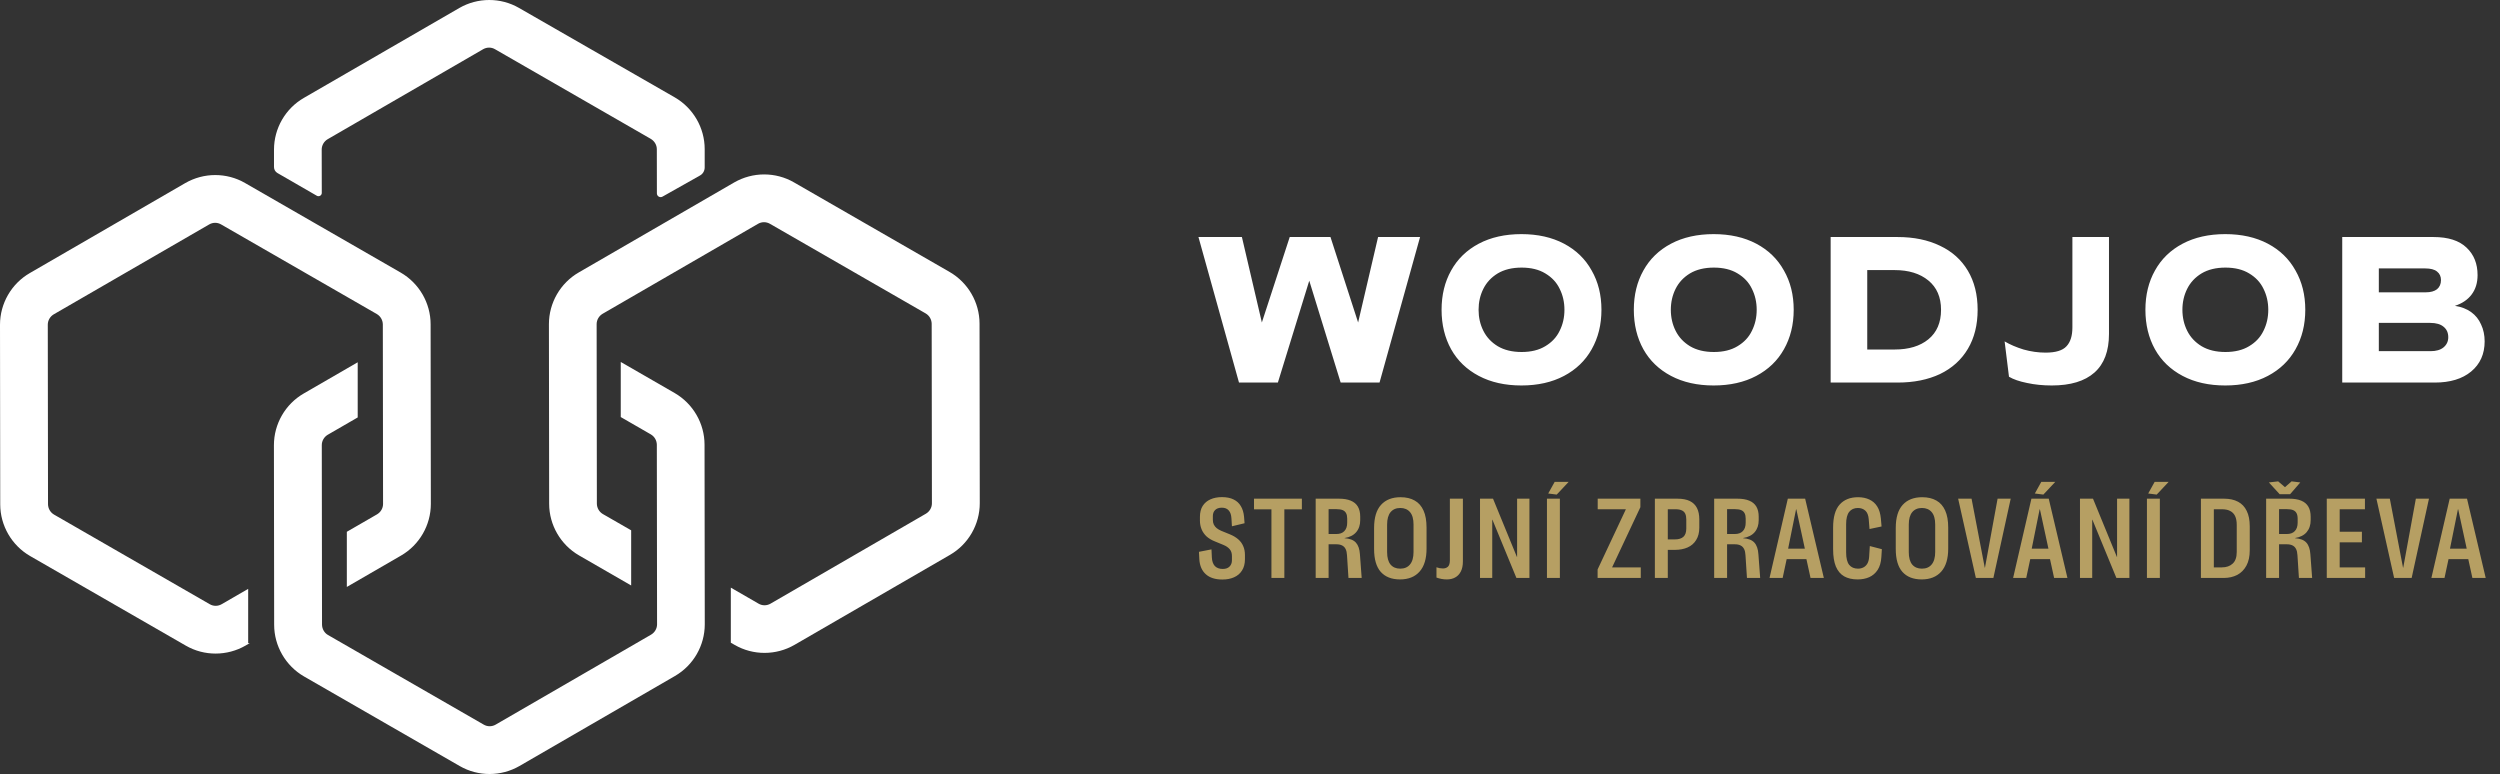 <svg width="281" height="87" viewBox="0 0 281 87" fill="none" xmlns="http://www.w3.org/2000/svg">
<rect x="0" y="0" width="281" height="87" fill="#333333" stroke="none"/>
<g clip-path="url(#clip0_53_173)">
<path d="M73.827 16.774L73.835 21.737C73.835 22.057 74.182 22.265 74.468 22.1L78.678 19.727C79.007 19.546 79.207 19.199 79.207 18.818V16.757C79.207 14.367 77.916 12.141 75.845 10.946L58.337 0.892C56.267 -0.303 53.694 -0.294 51.623 0.901L34.15 11.007C32.079 12.202 30.797 14.428 30.797 16.818V18.775C30.797 19.052 30.944 19.312 31.187 19.45L35.614 22.005C35.856 22.144 36.168 21.97 36.168 21.685L36.159 16.809C36.159 16.333 36.419 15.891 36.826 15.649L54.3 5.534C54.508 5.413 54.742 5.352 54.976 5.352C55.21 5.352 55.435 5.413 55.643 5.534L73.142 15.605C73.567 15.857 73.827 16.298 73.827 16.774Z" fill="white"/>
<path d="M79.19 49.985C79.19 47.595 77.899 45.37 75.829 44.175L69.773 40.685V46.877L73.152 48.825C73.568 49.068 73.819 49.509 73.828 49.985L73.854 70.172C73.854 70.648 73.594 71.09 73.187 71.332L55.713 81.447C55.505 81.568 55.271 81.629 55.037 81.629C54.803 81.629 54.578 81.568 54.37 81.447L36.871 71.376C36.455 71.142 36.204 70.692 36.195 70.215L36.169 50.029C36.169 49.552 36.429 49.111 36.836 48.868L40.206 46.92V40.719L34.142 44.227C32.071 45.422 30.789 47.647 30.789 50.037L30.815 70.224C30.815 72.614 32.106 74.84 34.176 76.035L51.676 86.106C53.746 87.301 56.319 87.293 58.39 86.098L75.864 75.983C77.934 74.788 79.216 72.562 79.216 70.172L79.19 49.985Z" fill="white"/>
<path d="M110.1 36.381C110.1 33.991 108.81 31.765 106.739 30.57L89.24 20.498C88.209 19.901 87.048 19.606 85.887 19.606C84.726 19.606 83.565 19.91 82.525 20.507L65.052 30.622C62.981 31.817 61.699 34.043 61.699 36.433L61.725 56.619C61.725 59.009 63.016 61.235 65.087 62.43L70.943 65.808V59.607L67.763 57.78C67.348 57.537 67.096 57.096 67.088 56.619L67.062 36.433C67.062 35.956 67.322 35.515 67.729 35.272L85.202 25.157C85.618 24.915 86.129 24.915 86.545 25.157L104.045 35.229C104.461 35.472 104.712 35.913 104.721 36.389L104.747 56.576C104.747 57.052 104.487 57.494 104.079 57.736L86.606 67.851C86.398 67.972 86.164 68.033 85.93 68.033C85.696 68.033 85.471 67.972 85.263 67.851L82.144 66.05V72.242L82.586 72.493C84.657 73.688 87.23 73.68 89.3 72.484L106.774 62.37C108.844 61.175 110.126 58.949 110.126 56.559L110.1 36.381Z" fill="white"/>
<path d="M48.401 36.45C48.401 34.06 47.11 31.834 45.04 30.639L27.54 20.568C26.509 19.97 25.349 19.676 24.188 19.676C23.027 19.676 21.866 19.979 20.826 20.576L3.353 30.691C1.282 31.886 0 34.112 0 36.502L0.026 56.689C0.026 59.079 1.317 61.304 3.387 62.499L20.887 72.571C22.957 73.766 25.53 73.757 27.601 72.562L28.077 72.285H27.895V66.189L24.915 67.912C24.707 68.033 24.474 68.094 24.24 68.094C24.006 68.094 23.78 68.033 23.573 67.912L6.073 57.84C5.657 57.598 5.406 57.156 5.397 56.68L5.371 36.493C5.371 36.017 5.631 35.575 6.038 35.333L23.512 25.227C23.928 24.984 24.439 24.984 24.855 25.227L42.354 35.298C42.77 35.541 43.021 35.983 43.03 36.459L43.056 56.645C43.056 57.122 42.796 57.563 42.389 57.806L38.984 59.772V65.972L45.075 62.447C47.145 61.252 48.427 59.027 48.427 56.637L48.401 36.45Z" fill="white"/>
</g>
<path d="M139.59 26.642L141.833 36.247L144.965 26.642H149.545L152.653 36.247L154.896 26.642H159.616L155.06 43H150.69L147.161 31.55L143.633 43H139.263L134.706 26.642H139.59ZM171.006 43.327C169.168 43.327 167.571 42.969 166.216 42.252C164.86 41.536 163.824 40.539 163.108 39.261C162.391 37.968 162.033 36.488 162.033 34.821C162.033 33.154 162.391 31.682 163.108 30.405C163.824 29.112 164.86 28.107 166.216 27.39C167.571 26.674 169.168 26.315 171.006 26.315C172.844 26.315 174.441 26.674 175.797 27.39C177.152 28.107 178.188 29.112 178.904 30.405C179.637 31.682 180.003 33.154 180.003 34.821C180.003 36.488 179.637 37.968 178.904 39.261C178.188 40.539 177.152 41.536 175.797 42.252C174.441 42.969 172.844 43.327 171.006 43.327ZM171.029 39.565C172.089 39.565 172.977 39.347 173.693 38.911C174.426 38.474 174.963 37.898 175.306 37.181C175.664 36.465 175.843 35.678 175.843 34.821C175.843 33.964 175.664 33.178 175.306 32.461C174.963 31.744 174.426 31.168 173.693 30.732C172.977 30.296 172.089 30.078 171.029 30.078C169.97 30.078 169.074 30.296 168.342 30.732C167.625 31.168 167.088 31.744 166.73 32.461C166.371 33.178 166.192 33.964 166.192 34.821C166.192 35.678 166.371 36.465 166.73 37.181C167.088 37.898 167.625 38.474 168.342 38.911C169.074 39.347 169.97 39.565 171.029 39.565ZM192.615 43.327C190.777 43.327 189.18 42.969 187.825 42.252C186.469 41.536 185.433 40.539 184.717 39.261C184 37.968 183.642 36.488 183.642 34.821C183.642 33.154 184 31.682 184.717 30.405C185.433 29.112 186.469 28.107 187.825 27.39C189.18 26.674 190.777 26.315 192.615 26.315C194.453 26.315 196.05 26.674 197.406 27.39C198.761 28.107 199.797 29.112 200.514 30.405C201.246 31.682 201.612 33.154 201.612 34.821C201.612 36.488 201.246 37.968 200.514 39.261C199.797 40.539 198.761 41.536 197.406 42.252C196.05 42.969 194.453 43.327 192.615 43.327ZM192.639 39.565C193.698 39.565 194.586 39.347 195.302 38.911C196.035 38.474 196.572 37.898 196.915 37.181C197.273 36.465 197.452 35.678 197.452 34.821C197.452 33.964 197.273 33.178 196.915 32.461C196.572 31.744 196.035 31.168 195.302 30.732C194.586 30.296 193.698 30.078 192.639 30.078C191.579 30.078 190.683 30.296 189.951 30.732C189.235 31.168 188.697 31.744 188.339 32.461C187.98 33.178 187.801 33.964 187.801 34.821C187.801 35.678 187.98 36.465 188.339 37.181C188.697 37.898 189.235 38.474 189.951 38.911C190.683 39.347 191.579 39.565 192.639 39.565ZM205.765 26.642H213.289C215.112 26.642 216.701 26.97 218.057 27.624C219.412 28.262 220.456 29.197 221.188 30.428C221.92 31.659 222.286 33.123 222.286 34.821C222.286 36.519 221.92 37.984 221.188 39.214C220.456 40.445 219.412 41.388 218.057 42.042C216.701 42.681 215.112 43 213.289 43H205.765V26.642ZM212.962 39.285C214.551 39.285 215.813 38.903 216.748 38.139C217.698 37.361 218.173 36.254 218.173 34.821C218.173 33.404 217.698 32.305 216.748 31.526C215.798 30.747 214.536 30.358 212.962 30.358H209.878V39.285H212.962ZM230.624 43.327C229.627 43.327 228.7 43.234 227.843 43.047C226.986 42.875 226.309 42.642 225.81 42.346L225.319 38.373C225.927 38.731 226.636 39.035 227.446 39.285C228.272 39.518 229.097 39.635 229.923 39.635C231.045 39.635 231.824 39.401 232.26 38.934C232.712 38.467 232.937 37.758 232.937 36.807V26.642H237.05V37.532C237.05 39.464 236.505 40.913 235.414 41.878C234.324 42.844 232.727 43.327 230.624 43.327ZM250.117 43.327C248.279 43.327 246.682 42.969 245.327 42.252C243.971 41.536 242.935 40.539 242.219 39.261C241.502 37.968 241.144 36.488 241.144 34.821C241.144 33.154 241.502 31.682 242.219 30.405C242.935 29.112 243.971 28.107 245.327 27.39C246.682 26.674 248.279 26.315 250.117 26.315C251.955 26.315 253.552 26.674 254.907 27.39C256.263 28.107 257.299 29.112 258.015 30.405C258.748 31.682 259.114 33.154 259.114 34.821C259.114 36.488 258.748 37.968 258.015 39.261C257.299 40.539 256.263 41.536 254.907 42.252C253.552 42.969 251.955 43.327 250.117 43.327ZM250.14 39.565C251.2 39.565 252.088 39.347 252.804 38.911C253.537 38.474 254.074 37.898 254.417 37.181C254.775 36.465 254.954 35.678 254.954 34.821C254.954 33.964 254.775 33.178 254.417 32.461C254.074 31.744 253.537 31.168 252.804 30.732C252.088 30.296 251.2 30.078 250.14 30.078C249.081 30.078 248.185 30.296 247.453 30.732C246.736 31.168 246.199 31.744 245.841 32.461C245.482 33.178 245.303 33.964 245.303 34.821C245.303 35.678 245.482 36.465 245.841 37.181C246.199 37.898 246.736 38.474 247.453 38.911C248.185 39.347 249.081 39.565 250.14 39.565ZM263.267 26.642H273.525C275.177 26.642 276.415 27.04 277.241 27.834C278.067 28.613 278.479 29.641 278.479 30.919C278.479 31.791 278.254 32.523 277.802 33.115C277.366 33.692 276.742 34.112 275.932 34.377C276.649 34.486 277.256 34.72 277.755 35.078C278.254 35.437 278.627 35.904 278.877 36.48C279.142 37.041 279.274 37.672 279.274 38.373C279.274 39.791 278.768 40.92 277.755 41.761C276.758 42.587 275.395 43 273.666 43H263.267V26.642ZM273.198 39.471C273.821 39.471 274.304 39.331 274.647 39.051C275.005 38.755 275.185 38.373 275.185 37.906C275.185 37.407 275.013 37.018 274.67 36.737C274.328 36.441 273.821 36.293 273.152 36.293H267.38V39.471H273.198ZM272.637 32.858C273.198 32.858 273.627 32.741 273.923 32.508C274.219 32.258 274.367 31.916 274.367 31.48C274.367 31.075 274.219 30.755 273.923 30.521C273.642 30.288 273.198 30.171 272.591 30.171H267.38V32.858H272.637Z" fill="white"/>
<path d="M137.391 65.138C136.592 65.138 135.972 64.94 135.532 64.544C135.092 64.148 134.85 63.591 134.806 62.872L134.762 62.025L136.17 61.75L136.214 62.674C136.236 63.092 136.35 63.411 136.555 63.631C136.768 63.844 137.061 63.95 137.435 63.95C137.765 63.95 138.018 63.862 138.194 63.686C138.378 63.51 138.469 63.272 138.469 62.971V62.498C138.469 62.183 138.385 61.926 138.216 61.728C138.048 61.53 137.809 61.369 137.501 61.244L136.566 60.859C136.192 60.712 135.877 60.525 135.62 60.298C135.371 60.063 135.184 59.796 135.059 59.495C134.935 59.194 134.872 58.864 134.872 58.505V58.098C134.872 57.607 134.975 57.196 135.18 56.866C135.393 56.536 135.683 56.29 136.049 56.129C136.423 55.96 136.856 55.876 137.347 55.876C137.868 55.876 138.304 55.964 138.656 56.14C139.008 56.309 139.28 56.558 139.47 56.888C139.668 57.211 139.789 57.614 139.833 58.098L139.888 58.813L138.469 59.154L138.414 58.263C138.392 57.867 138.29 57.57 138.106 57.372C137.93 57.167 137.674 57.064 137.336 57.064C137.006 57.064 136.753 57.152 136.577 57.328C136.409 57.497 136.324 57.724 136.324 58.01V58.428C136.324 58.633 136.361 58.813 136.434 58.967C136.515 59.121 136.621 59.253 136.753 59.363C136.893 59.473 137.061 59.572 137.259 59.66L138.205 60.045C138.587 60.199 138.906 60.386 139.162 60.606C139.419 60.826 139.61 61.083 139.734 61.376C139.866 61.669 139.932 62.007 139.932 62.388V62.85C139.932 63.356 139.822 63.781 139.602 64.126C139.39 64.463 139.093 64.716 138.711 64.885C138.337 65.054 137.897 65.138 137.391 65.138ZM146.33 56.052V57.251H144.361V64.962H142.909V57.251H140.951V56.052H146.33ZM147.883 56.052H150.501C151.029 56.052 151.469 56.125 151.821 56.272C152.181 56.419 152.448 56.642 152.624 56.943C152.8 57.244 152.888 57.621 152.888 58.076V58.461C152.888 59.011 152.738 59.462 152.437 59.814C152.144 60.159 151.711 60.379 151.139 60.474V60.496C151.719 60.533 152.14 60.698 152.404 60.991C152.668 61.284 152.819 61.721 152.855 62.3L153.053 64.962H151.568L151.403 62.41C151.389 62.124 151.337 61.893 151.249 61.717C151.161 61.534 151.029 61.398 150.853 61.31C150.685 61.222 150.472 61.178 150.215 61.178H149.335V64.962H147.883V56.052ZM149.335 57.229V60.023H150.204C150.6 60.023 150.901 59.913 151.106 59.693C151.319 59.473 151.425 59.158 151.425 58.747V58.296C151.425 58.047 151.385 57.845 151.304 57.691C151.224 57.53 151.095 57.412 150.919 57.339C150.751 57.266 150.52 57.229 150.226 57.229H149.335ZM157.363 65.127C156.425 65.127 155.702 64.845 155.196 64.28C154.698 63.715 154.448 62.857 154.448 61.706V59.341C154.448 58.182 154.709 57.317 155.229 56.745C155.75 56.173 156.48 55.887 157.418 55.887C158.049 55.887 158.581 56.012 159.013 56.261C159.446 56.503 159.776 56.877 160.003 57.383C160.231 57.882 160.344 58.523 160.344 59.308V61.662C160.344 62.806 160.08 63.671 159.552 64.258C159.032 64.837 158.302 65.127 157.363 65.127ZM157.385 63.917C157.862 63.917 158.229 63.759 158.485 63.444C158.749 63.129 158.881 62.659 158.881 62.036V58.956C158.881 58.333 158.749 57.867 158.485 57.559C158.221 57.251 157.855 57.097 157.385 57.097C156.923 57.097 156.56 57.255 156.296 57.57C156.04 57.885 155.911 58.351 155.911 58.967V62.058C155.911 62.674 156.04 63.14 156.296 63.455C156.56 63.763 156.923 63.917 157.385 63.917ZM162.625 65.127C162.419 65.127 162.218 65.109 162.02 65.072C161.829 65.035 161.642 64.984 161.459 64.918V63.763C161.576 63.8 161.693 63.833 161.811 63.862C161.935 63.884 162.06 63.895 162.185 63.895C162.412 63.895 162.599 63.829 162.746 63.697C162.892 63.565 162.966 63.316 162.966 62.949V56.052H164.429V63.103C164.429 63.558 164.352 63.935 164.198 64.236C164.044 64.537 163.831 64.76 163.56 64.907C163.296 65.054 162.984 65.127 162.625 65.127ZM170.522 56.052H171.908V64.962H170.445L167.75 58.417H167.728V64.962H166.353V56.052H167.816L170.5 62.597H170.522V56.052ZM173.877 64.962V56.052H175.329V64.962H173.877ZM174.746 54.16H176.319L174.977 55.59L174.02 55.469L174.746 54.16ZM181.199 63.774H184.422V64.962H179.571V64.005L182.75 57.24H179.582V56.052H184.378V57.009L181.199 63.774ZM188.549 56.052C189.114 56.052 189.576 56.14 189.935 56.316C190.295 56.492 190.562 56.752 190.738 57.097C190.914 57.442 191.002 57.871 191.002 58.384V59.308C191.002 59.858 190.885 60.32 190.65 60.694C190.423 61.068 190.104 61.347 189.693 61.53C189.283 61.713 188.806 61.805 188.263 61.805H187.46V64.962H186.008V56.052H188.549ZM189.539 59.407V58.384C189.539 58.12 189.499 57.904 189.418 57.735C189.338 57.566 189.206 57.442 189.022 57.361C188.846 57.28 188.615 57.24 188.329 57.24H187.46V60.628H188.274C188.678 60.628 188.989 60.533 189.209 60.342C189.429 60.144 189.539 59.832 189.539 59.407ZM192.673 56.052H195.291C195.819 56.052 196.259 56.125 196.611 56.272C196.97 56.419 197.238 56.642 197.414 56.943C197.59 57.244 197.678 57.621 197.678 58.076V58.461C197.678 59.011 197.528 59.462 197.227 59.814C196.934 60.159 196.501 60.379 195.929 60.474V60.496C196.508 60.533 196.93 60.698 197.194 60.991C197.458 61.284 197.608 61.721 197.645 62.3L197.843 64.962H196.358L196.193 62.41C196.178 62.124 196.127 61.893 196.039 61.717C195.951 61.534 195.819 61.398 195.643 61.31C195.474 61.222 195.262 61.178 195.005 61.178H194.125V64.962H192.673V56.052ZM194.125 57.229V60.023H194.994C195.39 60.023 195.691 59.913 195.896 59.693C196.109 59.473 196.215 59.158 196.215 58.747V58.296C196.215 58.047 196.175 57.845 196.094 57.691C196.013 57.53 195.885 57.412 195.709 57.339C195.54 57.266 195.309 57.229 195.016 57.229H194.125ZM203.504 64.962L203.042 62.85H200.82L200.369 64.962H198.895L200.952 56.052H202.899L205 64.962H203.504ZM200.985 61.673H202.866L201.909 57.251H201.876L200.985 61.673ZM208.792 65.127C208.191 65.127 207.685 65.01 207.274 64.775C206.871 64.54 206.563 64.174 206.35 63.675C206.145 63.169 206.042 62.52 206.042 61.728V59.297C206.042 58.116 206.288 57.255 206.779 56.712C207.271 56.162 207.96 55.887 208.847 55.887C209.331 55.887 209.757 55.975 210.123 56.151C210.49 56.32 210.783 56.58 211.003 56.932C211.223 57.284 211.359 57.735 211.41 58.285L211.487 59.176L210.134 59.462L210.046 58.362C210.01 57.915 209.881 57.592 209.661 57.394C209.441 57.196 209.163 57.097 208.825 57.097C208.407 57.097 208.081 57.244 207.846 57.537C207.619 57.83 207.505 58.289 207.505 58.912V62.091C207.505 62.729 207.619 63.195 207.846 63.488C208.081 63.774 208.411 63.917 208.836 63.917C209.056 63.917 209.254 63.873 209.43 63.785C209.614 63.697 209.764 63.558 209.881 63.367C209.999 63.169 210.068 62.916 210.09 62.608L210.167 61.376L211.52 61.728L211.465 62.619C211.429 63.206 211.289 63.686 211.047 64.06C210.805 64.427 210.49 64.698 210.101 64.874C209.72 65.043 209.284 65.127 208.792 65.127ZM215.998 65.127C215.06 65.127 214.337 64.845 213.831 64.28C213.333 63.715 213.083 62.857 213.083 61.706V59.341C213.083 58.182 213.344 57.317 213.864 56.745C214.385 56.173 215.115 55.887 216.053 55.887C216.684 55.887 217.216 56.012 217.648 56.261C218.081 56.503 218.411 56.877 218.638 57.383C218.866 57.882 218.979 58.523 218.979 59.308V61.662C218.979 62.806 218.715 63.671 218.187 64.258C217.667 64.837 216.937 65.127 215.998 65.127ZM216.02 63.917C216.497 63.917 216.864 63.759 217.12 63.444C217.384 63.129 217.516 62.659 217.516 62.036V58.956C217.516 58.333 217.384 57.867 217.12 57.559C216.856 57.251 216.49 57.097 216.02 57.097C215.558 57.097 215.195 57.255 214.931 57.57C214.675 57.885 214.546 58.351 214.546 58.967V62.058C214.546 62.674 214.675 63.14 214.931 63.455C215.195 63.763 215.558 63.917 216.02 63.917ZM222.087 64.962L220.096 56.052H221.603L223.088 63.807H223.11L224.529 56.052H226.003L224.056 64.962H222.087ZM230.883 64.962L230.421 62.85H228.199L227.748 64.962H226.274L228.331 56.052H230.278L232.379 64.962H230.883ZM228.364 61.673H230.245L229.288 57.251H229.255L228.364 61.673ZM229.442 54.16H231.015L229.673 55.59L228.716 55.469L229.442 54.16ZM237.959 56.052H239.345V64.962H237.882L235.187 58.417H235.165V64.962H233.79V56.052H235.253L237.937 62.597H237.959V56.052ZM241.315 64.962V56.052H242.767V64.962H241.315ZM242.184 54.16H243.757L242.415 55.59L241.458 55.469L242.184 54.16ZM249.99 56.052C250.606 56.052 251.126 56.166 251.552 56.393C251.984 56.62 252.311 56.965 252.531 57.427C252.758 57.882 252.872 58.461 252.872 59.165V61.849C252.872 62.538 252.747 63.114 252.498 63.576C252.248 64.038 251.904 64.386 251.464 64.621C251.024 64.848 250.514 64.962 249.935 64.962H247.383V56.052H249.99ZM251.409 62.047V58.989C251.409 58.586 251.346 58.256 251.222 57.999C251.097 57.742 250.91 57.552 250.661 57.427C250.419 57.302 250.118 57.24 249.759 57.24H248.835V63.774H249.726C250.239 63.774 250.646 63.635 250.947 63.356C251.255 63.077 251.409 62.641 251.409 62.047ZM254.714 56.052H257.332C257.86 56.052 258.3 56.125 258.652 56.272C259.011 56.419 259.279 56.642 259.455 56.943C259.631 57.244 259.719 57.621 259.719 58.076V58.461C259.719 59.011 259.568 59.462 259.268 59.814C258.974 60.159 258.542 60.379 257.97 60.474V60.496C258.549 60.533 258.971 60.698 259.235 60.991C259.499 61.284 259.649 61.721 259.686 62.3L259.884 64.962H258.399L258.234 62.41C258.219 62.124 258.168 61.893 258.08 61.717C257.992 61.534 257.86 61.398 257.684 61.31C257.515 61.222 257.302 61.178 257.046 61.178H256.166V64.962H254.714V56.052ZM256.166 57.229V60.023H257.035C257.431 60.023 257.731 59.913 257.937 59.693C258.149 59.473 258.256 59.158 258.256 58.747V58.296C258.256 58.047 258.215 57.845 258.135 57.691C258.054 57.53 257.926 57.412 257.75 57.339C257.581 57.266 257.35 57.229 257.057 57.229H256.166ZM255.022 54.226L256.067 54.105L256.826 54.754H256.837L257.574 54.105L258.553 54.226L257.409 55.546H256.232L255.022 54.226ZM262.981 63.774H265.841V64.962H261.529V56.052H265.819V57.24H262.981V59.77H265.478V60.958H262.981V63.774ZM269.1 64.962L267.109 56.052H268.616L270.101 63.807H270.123L271.542 56.052H273.016L271.069 64.962H269.1ZM277.897 64.962L277.435 62.85H275.213L274.762 64.962H273.288L275.345 56.052H277.292L279.393 64.962H277.897ZM275.378 61.673H277.259L276.302 57.251H276.269L275.378 61.673Z" fill="#B69F63"/>
<defs>
<clipPath id="clip0_53_173">
<rect width="110.127" height="87" fill="white"/>
</clipPath>
</defs>
</svg>

